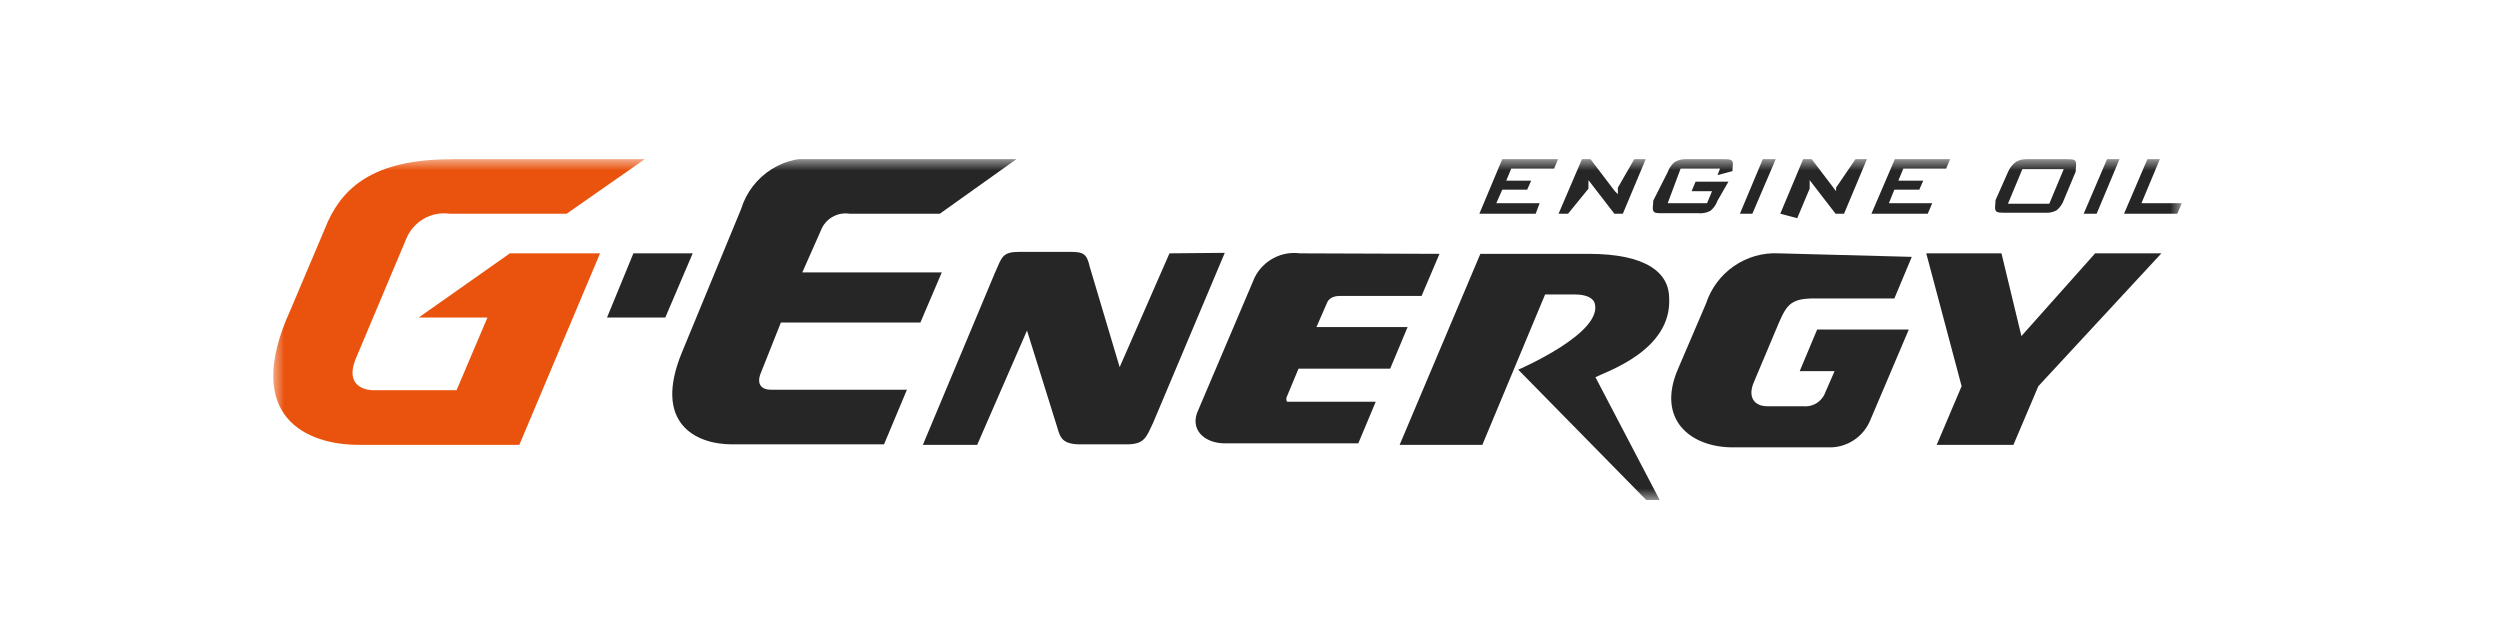 <svg width="110" height="28" viewBox="0 0 110 28" fill="none" xmlns="http://www.w3.org/2000/svg">
<g clip-path="url(#clip0_1703_912)">
<path d="M92.186 11.147L88.942 14.787L88.065 11.147H84.755L86.311 16.993L85.215 19.573H88.591L89.687 16.993L95.101 11.147H92.186Z" fill="#262626"/>
<mask id="mask0_1703_912" style="mask-type:luminance" maskUnits="userSpaceOnUse" x="12" y="7" width="84" height="15">
<path d="M12 7H96V22H12V7Z" fill="white"/>
</mask>
<g mask="url(#mask0_1703_912)">
<path d="M51.457 11.147L49.265 16.154L47.95 11.743C47.818 11.169 47.687 11.081 47.073 11.081H44.881C44.092 11.081 44.092 11.302 43.785 11.985L40.606 19.573H42.996L45.188 14.544L46.525 18.823C46.657 19.287 46.766 19.552 47.555 19.552H49.55C50.361 19.552 50.427 19.265 50.756 18.559L53.89 11.125L51.457 11.147Z" fill="#262626"/>
<path d="M78.266 11.147C77.566 11.111 76.874 11.308 76.296 11.707C75.718 12.105 75.285 12.683 75.066 13.353L73.838 16.221C72.874 18.427 74.342 19.684 76.249 19.684H80.436C80.833 19.699 81.225 19.591 81.558 19.374C81.892 19.157 82.151 18.841 82.299 18.471L83.987 14.5H79.954L79.187 16.331H80.721L80.326 17.235C80.258 17.438 80.123 17.612 79.944 17.729C79.765 17.845 79.552 17.896 79.34 17.875H77.762C77.192 17.875 76.885 17.478 77.17 16.816L78.266 14.213C78.639 13.353 78.836 13.11 79.976 13.132H83.352L84.119 11.302L78.266 11.147Z" fill="#262626"/>
<path d="M57.2 11.147C56.8 11.094 56.393 11.167 56.035 11.357C55.678 11.547 55.388 11.843 55.206 12.206L52.729 18.029C52.312 18.89 52.992 19.507 53.89 19.507H59.765L60.532 17.677H56.872C56.718 17.677 56.652 17.677 56.63 17.677C56.609 17.64 56.598 17.598 56.598 17.555C56.598 17.513 56.609 17.471 56.63 17.434L57.135 16.221H61.168L61.935 14.39H57.924L58.406 13.287C58.406 13.287 58.516 13.022 58.932 13.022H62.549L63.338 11.169L57.2 11.147Z" fill="#262626"/>
<path d="M65.136 11.169L61.584 19.573H65.223L67.985 12.956H69.279C69.805 12.956 70.068 13.11 70.156 13.309C70.616 14.632 66.802 16.265 66.802 16.265L72.435 22H73.027L70.199 16.596C70.66 16.353 73.553 15.427 73.444 13.132C73.444 12.007 72.457 11.169 69.892 11.169H65.136Z" fill="#262626"/>
<path d="M36.113 7C35.362 6.881 34.594 7.039 33.95 7.444C33.306 7.85 32.828 8.475 32.605 9.206L30.019 15.471C28.703 18.625 30.611 19.552 32.211 19.552H38.897L39.905 17.147H33.921C33.46 17.147 33.285 16.86 33.482 16.397L34.359 14.191H40.497L41.439 11.985H35.302L36.113 10.154C36.206 9.901 36.383 9.687 36.615 9.551C36.847 9.414 37.119 9.362 37.384 9.404H41.352L44.727 7H36.113Z" fill="#262626"/>
<path d="M27.87 11.147L26.709 13.971H29.273L30.479 11.147H27.87Z" fill="#262626"/>
<path d="M19.957 7C16.647 7 15.2 8.081 14.433 9.735L12.789 13.618C10.597 18.404 13.578 19.573 15.77 19.573H22.851L26.402 11.147H22.434L18.423 13.971H21.448L20.089 17.169H16.384C16.384 17.169 15.047 17.169 15.683 15.713L17.875 10.507C18.026 10.137 18.296 9.828 18.641 9.628C18.986 9.428 19.387 9.35 19.782 9.404H24.933L28.375 7H19.957Z" fill="#E9530E"/>
<path d="M65.092 9.404L66.1 7H68.555L68.38 7.419H66.495L66.275 7.949H67.371L67.196 8.346H66.1L65.837 8.941H67.744L67.569 9.404H65.092Z" fill="#262626"/>
<path d="M68.577 9.404L69.607 7H69.98L71.054 8.412L71.186 8.544V8.676V8.39V8.257L71.909 7H72.413L71.405 9.404H71.032L69.892 7.926V8.125V8.301L68.994 9.404H68.577Z" fill="#262626"/>
<path d="M75.68 7.419H73.948L73.378 8.941H75.11L75.329 8.412H74.43L74.605 7.993H76.052L75.57 8.831C75.509 9.003 75.403 9.156 75.263 9.272C75.102 9.359 74.919 9.398 74.737 9.382H73.159C72.918 9.382 72.786 9.382 72.742 9.272C72.698 9.162 72.742 9.051 72.742 8.831L73.378 7.574C73.439 7.401 73.545 7.249 73.685 7.132C73.83 7.043 73.997 6.997 74.167 7H75.811C76.03 7 76.184 7 76.228 7.11C76.271 7.221 76.228 7.331 76.228 7.529L75.57 7.706L75.68 7.419Z" fill="#262626"/>
<path d="M76.556 9.404L77.564 7H78.134L77.104 9.404H76.556Z" fill="#262626"/>
<path d="M78.332 9.404L79.34 7H79.713L80.787 8.412V8.544V8.676V8.39V8.257L81.642 7H82.146L81.138 9.404H80.765L79.625 7.926V8.125V8.301L79.077 9.603L78.332 9.404Z" fill="#262626"/>
<path d="M82.343 9.404L83.374 7H85.807L85.631 7.419H83.746L83.527 7.949H84.623L84.448 8.346H83.352L83.111 8.941H85.018L84.82 9.404H82.343Z" fill="#262626"/>
<path d="M88.35 7.574C88.425 7.385 88.555 7.224 88.722 7.11C88.863 7.034 89.022 6.996 89.183 7H90.914C91.133 7 91.287 7 91.331 7.11C91.374 7.221 91.331 7.331 91.331 7.551L90.805 8.809C90.743 8.981 90.637 9.133 90.498 9.25C90.337 9.339 90.154 9.377 89.972 9.36H88.218C87.999 9.36 87.845 9.36 87.802 9.25C87.758 9.14 87.802 9.029 87.802 8.809L88.35 7.574ZM88.35 8.963H90.169L90.805 7.441H88.985L88.35 8.963Z" fill="#262626"/>
<path d="M91.682 9.404L92.712 7H93.26L92.252 9.404H91.682Z" fill="#262626"/>
<path d="M93.457 9.404L94.487 7H95.035L94.224 8.941H96L95.802 9.404H93.457Z" fill="#262626"/>
</g>
</g>
<defs>
<clipPath id="clip0_1703_912">
<rect width="84" height="15" fill="white" transform="translate(12 7)"/>
</clipPath>
</defs>
</svg>
